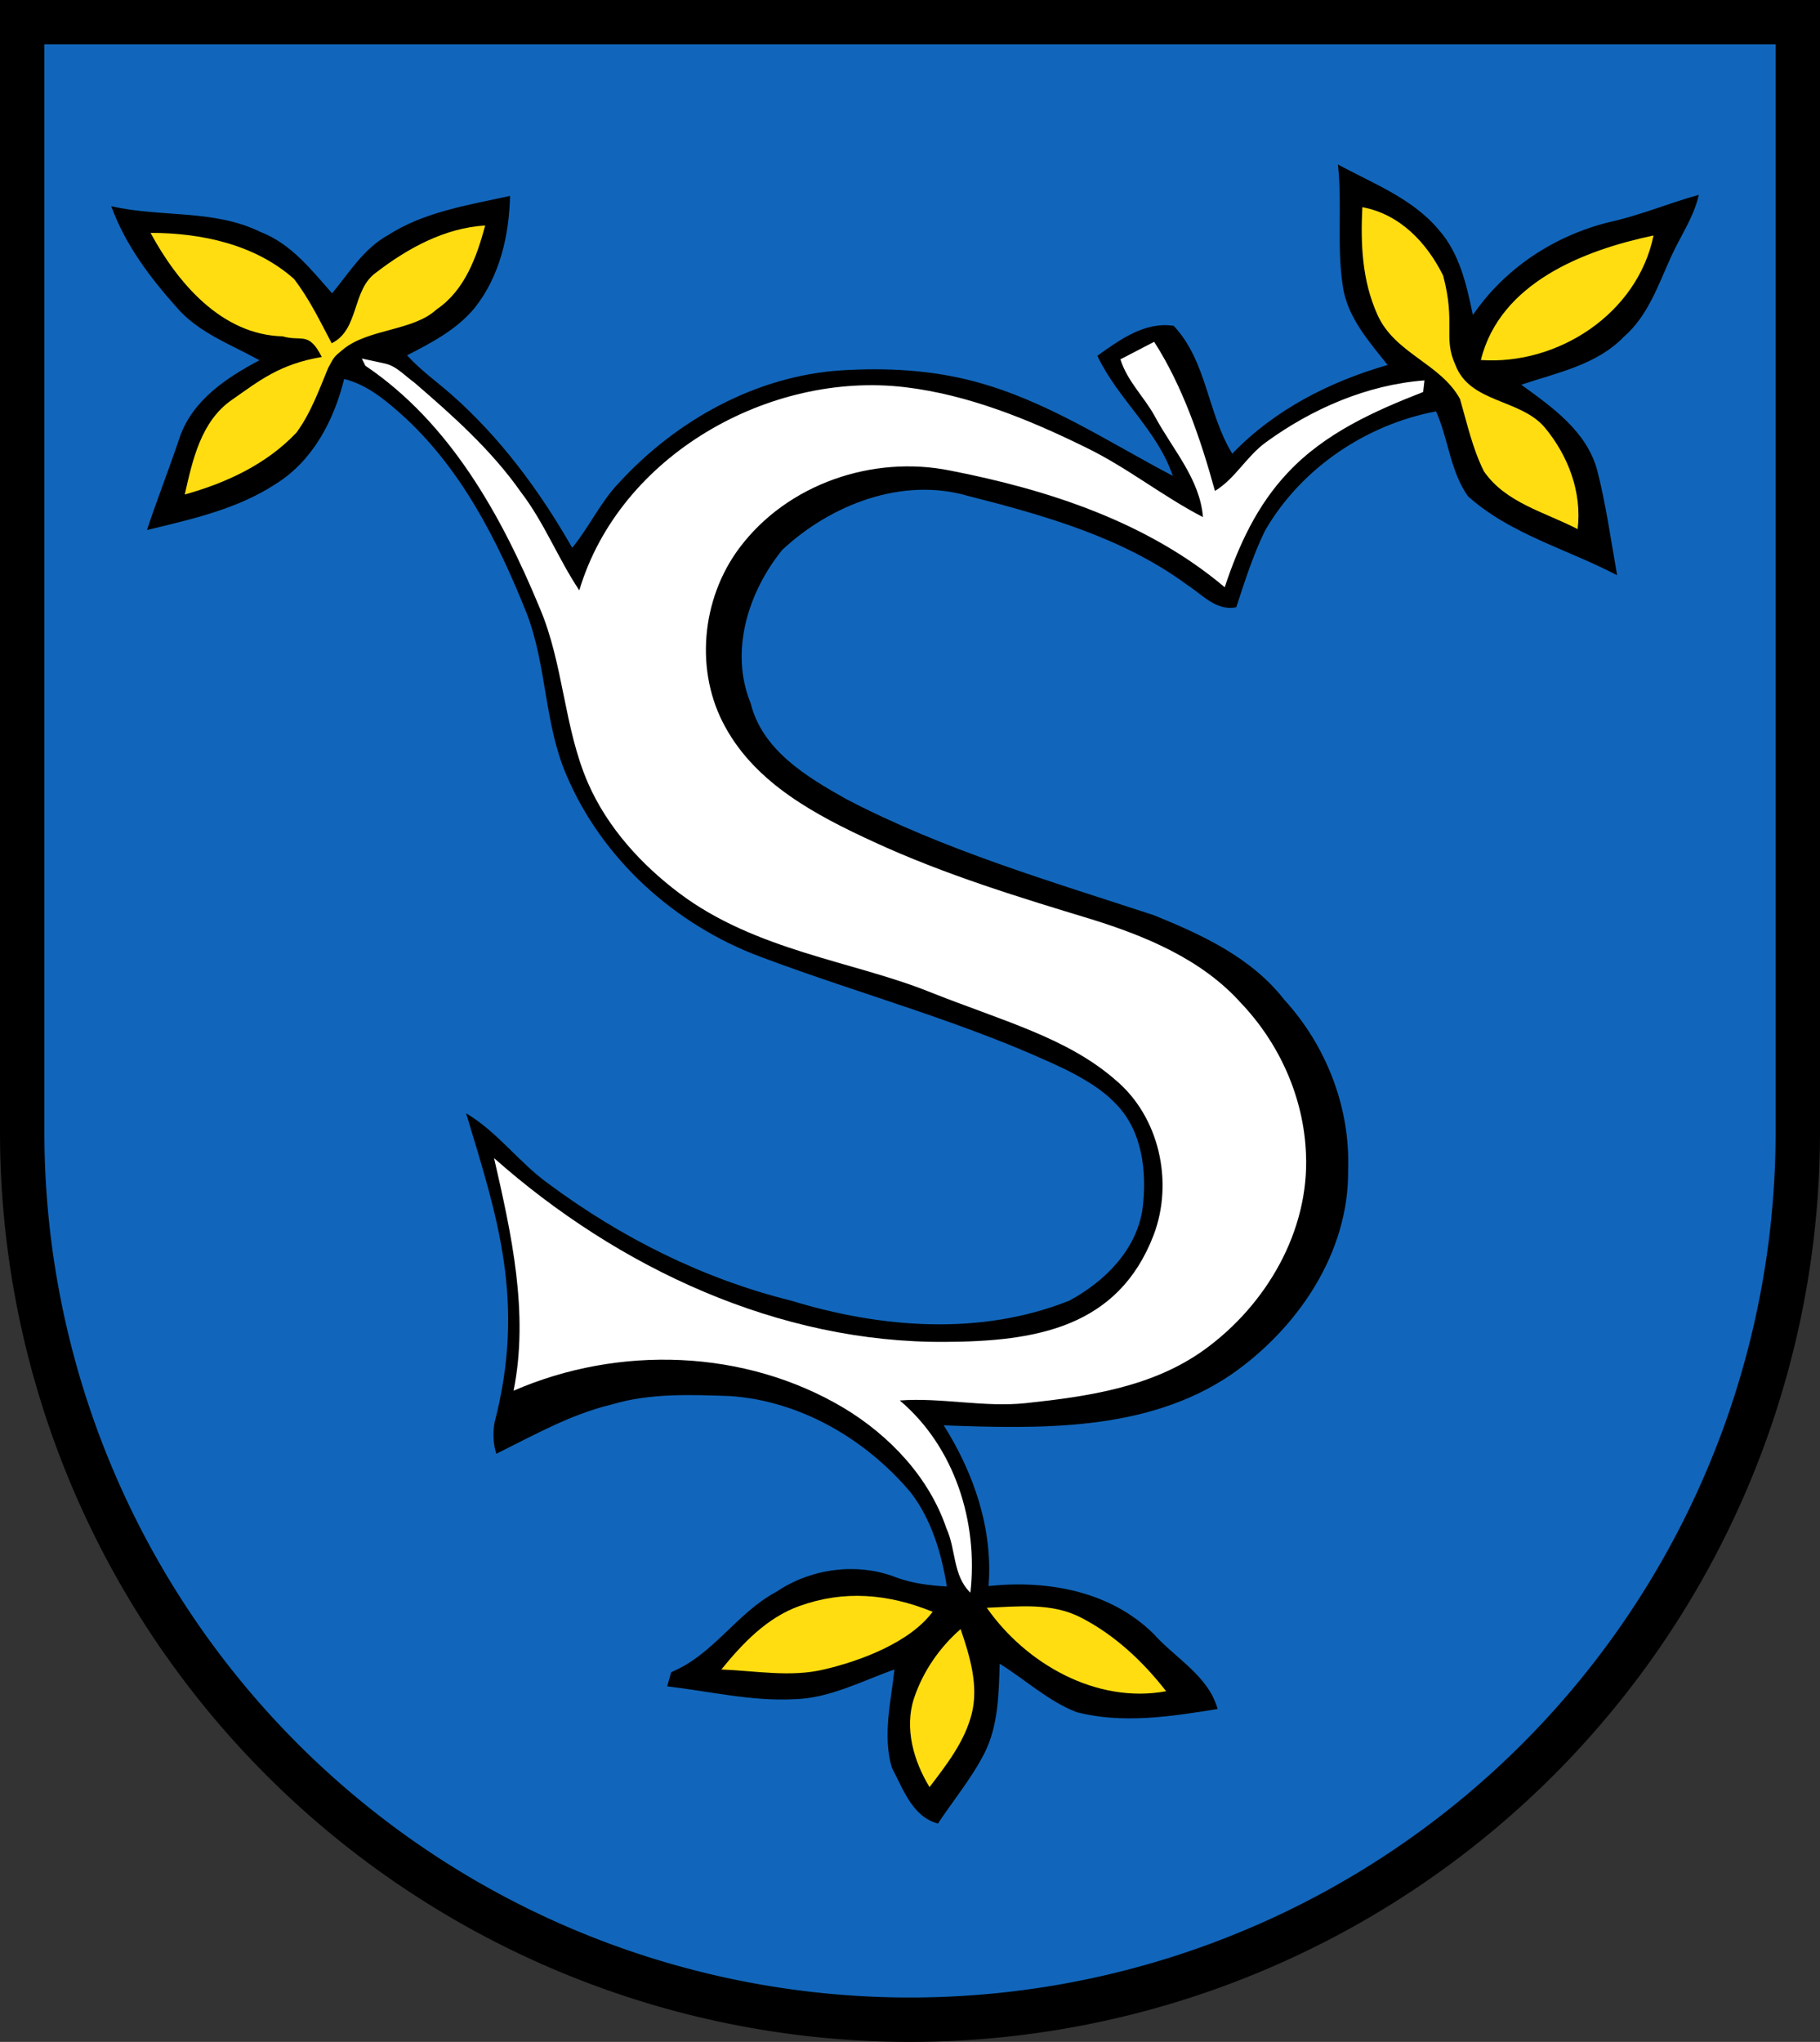 <?xml version="1.0"?>
<svg xmlns="http://www.w3.org/2000/svg" height="460" width="410">
<rect width="100%" height="100%" fill="#333333" stroke="none"/>
<path stroke="#000" stroke-width="10" d="m5 5v250a200 200 0 0 0 400 0v-250z" fill="#16b"/>
<path d="m301.4 37.05c7.9 4.3 16.8 7.64 22.7 14.71 4.7 5.28 6.3 12.45 7.7 19.21 7.2-10.54 18.3-17.82 30.6-20.9 6.9-1.49 13.5-4.29 20.3-6.18-1.1 4.97-4.1 9.23-6.2 13.84-2.9 6.35-5.2 13.38-10.7 18.15-6.1 6.33-15 8.07-23.1 10.79 6.9 5.01 14.7 10.43 17.1 19.23 2 7.8 3.1 15.8 4.5 23.7-11.2-5.9-24-9.2-33.6-17.8-4-5.6-4.4-12.9-7.2-19.13-15.8 2.99-30.4 12.83-38.5 26.83-2.7 5.5-4.6 11.5-6.5 17.3-4.5 0.9-7.6-2.8-11-5-14.5-10.7-32.2-15.7-49.5-20.1-14.8-4.3-30.9 2-41.8 12.2-7.6 9.4-11.9 22.8-7.1 34.5 2.6 10.6 12.6 16.6 21.5 21.6 22 11.5 46 18.5 69.4 26.2 10.8 4.4 21.9 9.5 29.3 19 9.5 10.4 14.9 24.3 14.4 38.4 0.2 18.7-11.4 35.7-26.4 46.1-18.9 12.8-42.8 12.2-64.7 11.4 6.8 10.8 11.1 23.3 10.1 36.2 13.2-1.4 27.4 1.1 37.2 10.8 4.9 5.5 12.3 9.4 14.4 16.9-10.5 1.7-21.4 3.4-31.8 0.7-6.4-2.5-11.5-7.3-17.3-10.9-0.2 6.8-0.3 13.9-3.4 20.1-2.9 5.7-7 10.6-10.5 15.9-5.8-1.5-7.9-7.9-10.4-12.6-2.1-7.2-0.2-14.8 0.6-22.1-7.4 2.6-14.6 6.5-22.6 6.7-9.6 0.5-19.1-1.8-28.6-2.9 0.2-0.8 0.7-2.4 0.9-3.2 9.5-3.9 14.8-13.4 23.7-18.1 7.8-5.3 18.3-6.7 27.1-3.2 3.6 1.3 7.5 1.8 11.3 2-1.2-7.4-3.4-14.9-8-21-10.1-12.1-24.9-20.8-40.8-21.9-8.9-0.3-18-0.7-26.7 1.9-9.2 2.2-17.5 6.9-26 11.1-0.7-2.3-0.8-4.6-0.4-7 7.1-27.3 0.6-46.5-6.4-69.7 7.1 4.2 11.9 11.1 18.6 15.9 16.3 12.1 34.8 21.4 54.6 26.3 20.2 6.2 42.7 8 62.7 0 8-4.3 15.2-11.5 16.5-20.8 1-8.1 0-17.4-6-23.5-3-3.2-6.8-5.4-10.6-7.4-22.3-10.8-46.5-17.1-69.6-25.8-19.2-7.2-35.6-22-43.6-40.9-5-11.6-4.4-24.5-8.9-36.3-6.6-16.6-15-33.2-28.67-45.31-3.68-3.24-7.64-6.43-12.5-7.61-2.31 9.31-7.03 18.42-15.39 23.62-8.66 5.7-19.09 8-29.03 10.4 2.34-7.1 5.08-14 7.46-21.13 2.95-8.21 10.51-13.22 17.88-17.11-6.41-3.57-13.63-6.14-18.57-11.82-6.05-6.77-11.71-14.26-14.81-22.89 11.14 2.58 23.13 0.63 33.65 5.82 6.83 2.63 11.42 8.5 16.09 13.81 3.82-4.62 7.11-10.05 12.5-13.05 8.25-5.32 18.09-6.81 27.59-8.9-0.2 8.88-2.3 18.05-7.9 25.14-4 4.92-9.75 7.93-15.3 10.77 2.96 3.28 6.57 5.85 9.9 8.76 11.1 9.75 20 21.8 27.3 34.6 3.8-4.6 6.3-10.2 10.5-14.6 12.9-14.08 30.9-24.15 50.2-25.37 10-0.63 20.2-0.09 29.9 2.5 16.2 4.29 30.1 13.6 44.7 21.27-3.5-10.35-12.4-17.32-17-27.05 5-3.56 10.7-7.76 17.2-6.75 7.5 7.96 7.6 19.72 13.2 28.8 9.5-9.89 21.9-16.21 35-19.98-4.2-5.29-9.1-10.75-10.1-17.76-1.4-9.08-0.1-18.3-1.1-27.41"/>
<path fill="#fff" d="m252.4 80.95 7.6-3.95c6.4 9.95 10.5 21.96 13.7 33.6 4.6-2.8 7.1-7.8 11.5-10.98 10.4-7.56 22.8-12.95 35.7-13.92-0.1 0.65-0.2 1.96-0.3 2.61-11 4.29-22.2 9.3-30.5 18.19-6.9 7.3-11.1 16.4-14.2 25.8-17.4-14.7-39.8-22-61.9-26.3-17.4-3.5-36.6 3-47.4 17.4-8.7 11.6-10.1 28-3.2 40.4 7 12.8 20.5 19.9 33.3 25.8 16.2 7.5 33.4 12.7 49.2 17.5 12.2 3.8 24.8 9 33.6 18.8 8.7 9.1 14.2 21.3 14.7 34 0.8 17.5-9 34.1-22.8 44.1-11.7 8.5-26.3 10.6-40.3 12.1-9.4 1-19-1.3-28.4-0.6 12.4 10.5 17.7 27.4 15.9 43.3-4-3.9-3.2-9.7-5.4-14.5-3.9-11.5-12.8-20.9-23.1-27.1-22.3-13.3-50.7-14.2-74.4-3.9 3.5-17.5-0.5-35.4-4.4-52.4 28 24.8 64.2 41.7 101.7 41.4 20.3-0.1 38.9-3.2 46.9-24.1 4.5-11.9 1.3-26.6-8.6-34.9-11-9.6-25.5-13.3-42.3-20s-38.9-9.2-56-22.1c-8.5-6.4-16.1-14.7-20.5-24.7-5.5-12.6-5.5-26.8-10.9-39.5-8.6-20.8-20.2-41.72-39.3-54.61l-0.79-1.61c1.29 0.27 3.91 0.83 5.2 1.12 2.61 0.56 4.49 2.77 6.61 4.27 8.68 7.47 17.38 15.23 23.98 24.63 5.3 6.9 8.4 15 13.2 22.2 9.1-30.5 42.9-49.41 73.4-45.77 14.2 1.7 27.8 7.22 40.7 13.57 9.3 4.5 17.3 11 26.4 15.7-0.7-8.6-6.8-15.2-10.8-22.62-2.4-4.45-6.2-7.88-7.8-12.93z"/>
<path fill="#fd1" d="m205.9 382.6c2-6 5.7-11.4 10.5-15.6 2.1 6.1 4.1 12.8 2.5 19.1s-5.7 11.5-9.5 16.5c-3.6-5.9-5.7-13.3-3.5-20zm16.4-20.4c7.1-0.3 14.6-1.2 21.2 2.2 7.6 3.9 14 9.9 19.2 16.6-15.7 2.9-31.6-6.2-40.4-18.8zm-42.2-0.4c10-3.6 19.9-2.8 30 1.3-5.1 6.9-16.3 11.1-24.5 13-7.5 1.8-15.4 0.3-23.1 0 4.8-5.9 10.3-11.7 17.6-14.3zm-70.8-311c-9.1 0.54-17.44 5.12-24.52 10.56-5.58 3.89-3.79 12.89-10.06 15.97-2.61-4.95-5.06-10.05-8.5-14.5-8.79-7.8-20.86-10.35-32.31-10.37 6.07 11.22 15.97 22.95 29.75 23.31 4.32 1.26 5.87-1.22 8.83 4.65-9.49 1.6-14.01 5.31-20.21 9.63-7.01 4.83-8.89 13.55-10.66 21.35 9.34-2.6 18.41-6.8 25.16-13.94 3.23-4.4 5.09-9.61 7.16-14.6 1.39-2.51 1.15-2.35 3.36-4.16 5.7-4.68 15.82-4.11 21.08-9.02 6.32-4.27 9.02-11.82 10.92-18.88zm224.3 30.31c4.3-17.37 23.1-24.73 38.9-28.06-3.6 17.58-21.5 29.25-38.9 28.06zm-26.7-34.44c8.5 1.6 14.5 7.98 18.2 15.4 2.9 10.93-0.1 13.93 2.8 20.23 3.3 8.53 14.6 7.53 20.1 14.01 5.3 6.39 8.4 14.59 7.4 22.89-7.3-3.8-16.2-5.9-21.1-13-2.6-5.2-3.8-10.81-5.4-16.32-4.4-8.03-14.7-10.22-18.6-18.98-3.5-7.77-3.8-16.05-3.4-24.23z"/>
</svg>